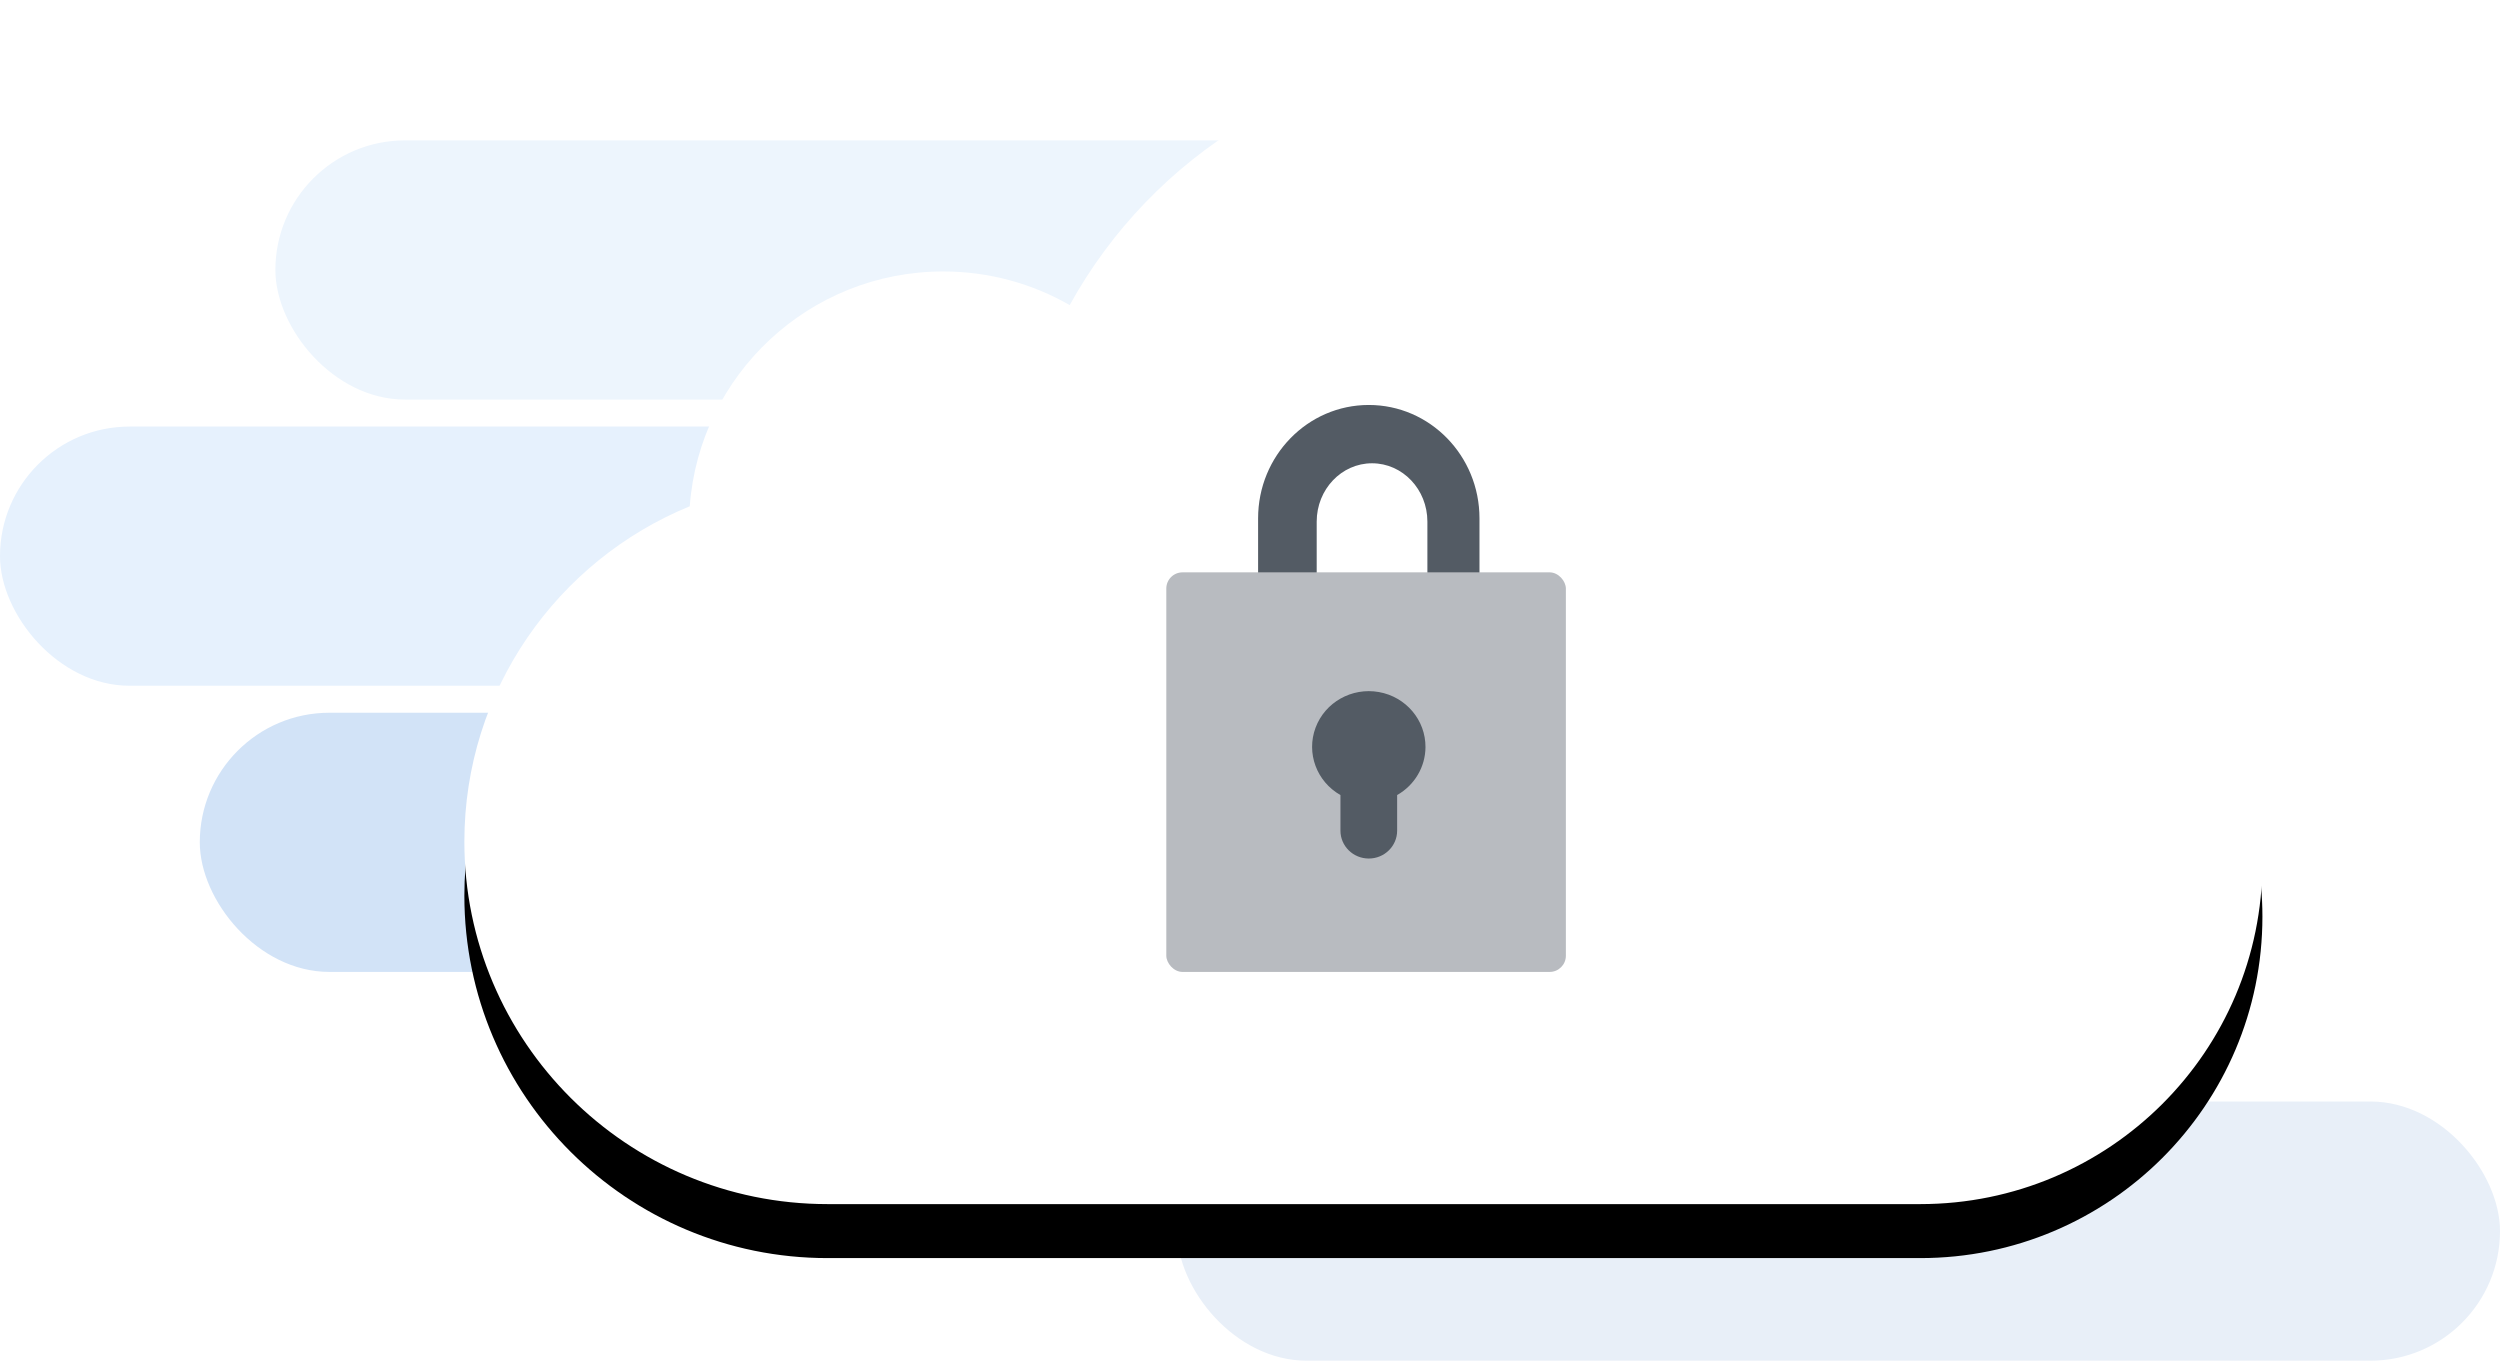 <?xml version="1.0" encoding="UTF-8"?>
<svg width="463px" height="253px" viewBox="0 0 463 253" version="1.1" xmlns="http://www.w3.org/2000/svg" xmlns:xlink="http://www.w3.org/1999/xlink">
    <!-- Generator: Sketch 62 (91390) - https://sketch.com -->
    <title>lock copy</title>
    <desc>Created with Sketch.</desc>
    <defs>
        <path d="M280.617,87.501 C279.483,38.986 239.746,0 190.856,0 C156.918,0 127.385,18.788 112.111,46.505 C105.211,42.548 97.218,40.274 88.688,40.274 C63.864,40.274 43.54,59.448 41.742,83.762 C17.253,93.796 0,117.818 0,145.873 C0,182.946 30.117,213 67.27,213 L269.634,213 C304.63,213 333,184.69 333,149.768 C333,118.585 310.375,92.694 280.617,87.501 L280.617,87.501 Z" id="path-1"></path>
        <filter x="-10.5%" y="-11.7%" width="121.0%" height="132.9%" filterUnits="objectBoundingBox" id="filter-2">
            <feOffset dx="0" dy="10" in="SourceAlpha" result="shadowOffsetOuter1"></feOffset>
            <feGaussianBlur stdDeviation="10" in="shadowOffsetOuter1" result="shadowBlurOuter1"></feGaussianBlur>
            <feColorMatrix values="0 0 0 0 0   0 0 0 0 0   0 0 0 0 0  0 0 0 0.16 0" type="matrix" in="shadowBlurOuter1"></feColorMatrix>
        </filter>
    </defs>
    <g id="Welcome" stroke="none" stroke-width="1" fill="none" fill-rule="evenodd">
        <g id="Artboard-Copy-3" transform="translate(-1655, -1536)">
            <g id="lock-copy" transform="translate(1655, 1546)">
                <rect id="Rectangle-Copy-5" fill="#D2E3F7" x="37" y="122" width="245" height="48" rx="24"></rect>
                <rect id="Rectangle-Copy-8" fill="#E8EFF8" x="218" y="194" width="245" height="48" rx="24"></rect>
                <rect id="Rectangle-Copy-6" fill="#E6F1FD" x="0" y="69" width="242" height="48" rx="24"></rect>
                <rect id="Rectangle-Copy-7" fill="#EDF5FD" x="51" y="16" width="241" height="48" rx="24"></rect>
                <g id="cloud" transform="translate(86, 0)" fill-rule="nonzero">
                    <g id="svg_1">
                        <use fill="black" fill-opacity="1" filter="url(#filter-2)" xlink:href="#path-1"></use>
                        <use fill="#FFFFFF" xlink:href="#path-1"></use>
                    </g>
                </g>
                <g id="safe" transform="translate(216, 65)" fill-rule="nonzero">
                    <path d="M52.875,42 L22.125,42 C19.295,42 17,39.649 17,36.75 L17,21 C17,9.402 26.178,0 37.5,0 C48.822,0 58,9.402 58,21 L58,36.75 C58,38.142 57.46,39.478 56.499,40.462 C55.538,41.447 54.234,42 52.875,42 Z M27.853,32.4 L48.353,32.4 L48.353,21.6 C48.353,15.635 43.764,10.8 38.103,10.8 C32.442,10.8 27.853,15.635 27.853,21.6 L27.853,32.4 Z" id="Shape" fill="#535B64"></path>
                    <rect id="Rectangle" fill="#B8BBC0" x="0" y="31" width="74" height="74" rx="3"></rect>
                    <path d="M48,63.375 C48.031,58.363 44.387,54.055 39.365,53.165 C34.343,52.275 29.397,55.06 27.642,59.767 C25.887,64.473 27.831,69.738 32.251,72.244 L32.251,78.844 C32.251,81.692 34.601,84 37.5,84 C40.4,84 42.75,81.692 42.75,78.844 L42.75,72.244 C45.979,70.413 47.977,67.037 48,63.375 Z" id="Path" fill="#535B64"></path>
                </g>
            </g>
        </g>
    </g>
</svg>